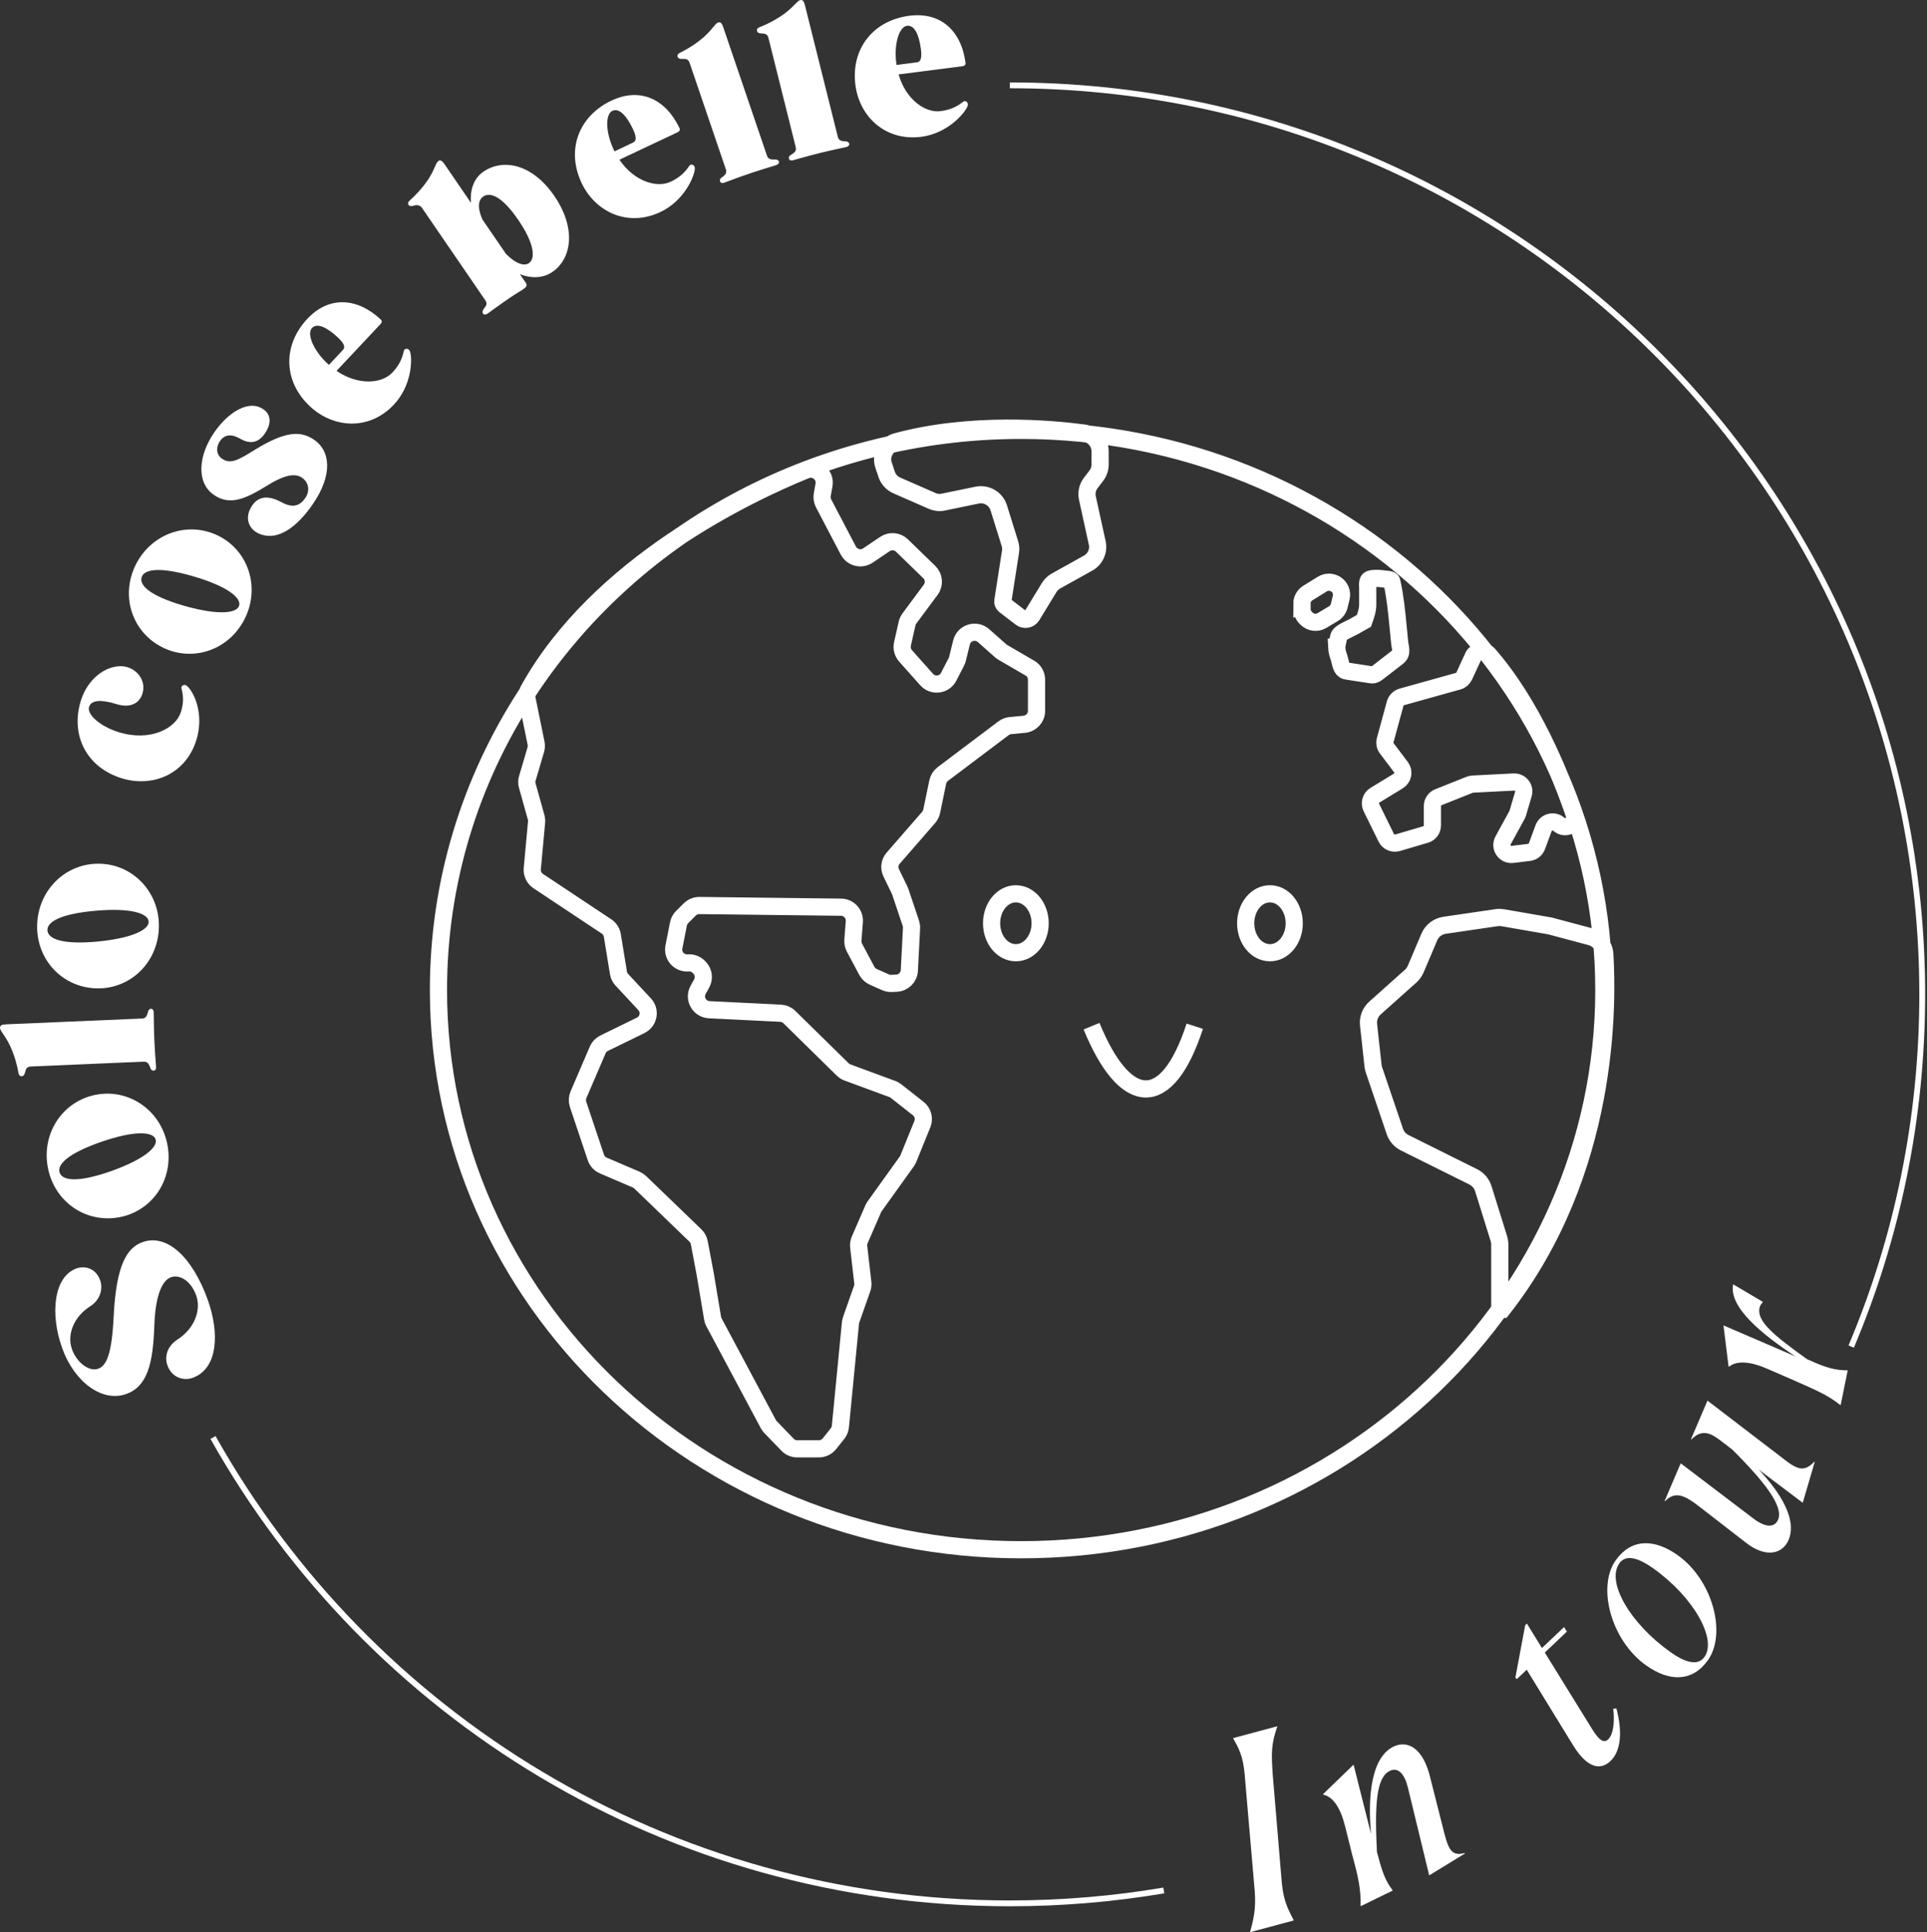 <svg xmlns="http://www.w3.org/2000/svg" height="405" viewBox="0 0 404 405" width="404"><rect x="0" y="0" width="404" height="405" fill="#333333" stroke="none"/><g fill="none" fill-rule="evenodd"><path d="m228.843 215.105c7.08 17.226 15.832 17.84 21.643 0m-158.563-7.578c0-22.734 6.727-43.959 18.385-61.922 21.573-33.258 59.981-55.396 103.778-55.396 67.465 0 122.163 52.52 122.163 117.318s-54.698 117.318-122.163 117.318-122.163-52.52-122.163-117.318zm18.596-60.904 1.867 9.157c.088.456.071.912-.053 1.35l-1.778 6.034c-.159.509-.159 1.035 0 1.544l1.849 6.613c.088.334.123.667.088 1.018l-.898 9.753c-.088 1.035.387 2.017 1.25 2.596l14.317 9.507c.652.439 1.092 1.123 1.215 1.877l1.286 7.859c.088.544.335 1.053.722 1.456l4.755 5.105c1.285 1.385.88 3.596-.828 4.438l-7.643 3.736c-.599.298-1.092.789-1.356 1.421l-4.033 9.385c-.264.631-.299 1.35-.088 1.999l3.734 11.139c.246.754.827 1.386 1.567 1.702l6.886 2.947c.317.14.598.333.845.561l11.57 11.156c.423.404.704.93.81 1.491l1.25 6.614 1.55 9.262c.053.298.141.596.3.859l11.376 21.296c.123.228.282.438.458.631l3.575 3.701c.528.562 1.268.86 2.042.86h4.526c.863 0 1.673-.386 2.219-1.07l1.691-2.123c.334-.421.546-.929.599-1.473l2.113-21.699c.017-.228.07-.439.141-.667l2.307-6.56c.141-.404.193-.825.141-1.246l-.863-7.508c-.053-.491.017-.982.211-1.438l2.835-6.525c.071-.176.176-.351.3-.527l6.744-9.402c.124-.175.229-.368.317-.579l2.941-7.244c.476-1.158.124-2.491-.863-3.263l-4.684-3.684c-.229-.175-.493-.333-.775-.421l-9.369-3.456c-.369-.14-.722-.35-1.003-.631l-11.183-10.981c-.493-.491-1.145-.772-1.849-.807l-14.951-.737c-2.078-.105-3.329-2.333-2.342-4.139l.757-1.386c.581-1.053.405-2.368-.405-3.245l-.141-.141c-.581-.631-1.427-.965-2.289-.894-1.867.14-3.346-1.509-2.994-3.333l.951-4.824c.105-.544.37-1.053.775-1.456l1.602-1.596c.546-.544 1.268-.825 2.025-.825l29.691.351c1.638.017 2.906 1.403 2.783 3.035l-.299 3.876c-.036.527.07 1.07.316 1.544l2.607 4.894c.299.544.757.982 1.338 1.246l2.571 1.14c.405.175.846.263 1.286.245l1.039-.052c1.444-.071 2.606-1.228 2.677-2.667l.458-8.858c.017-.351-.036-.702-.141-1.035l-2.219-6.613c-.035-.106-.088-.228-.141-.334l-1.761-3.631c-.493-1.017-.335-2.21.405-3.052l7.449-8.56c.317-.369.528-.807.634-1.281l1.268-6.122c.141-.666.511-1.263 1.057-1.684l12.732-9.595c.423-.316.916-.509 1.426-.561l2.941-.281c1.444-.14 2.554-1.351 2.554-2.789v-6.561c0-.999-.529-1.929-1.391-2.42l-5.671-3.298c-.158-.088-.317-.211-.458-.333l-3.592-3.175c-1.585-1.404-4.104-.632-4.614 1.438l-.846 3.438c-.052.211-.123.421-.229.614l-1.62 3.14c-.898 1.754-3.293 2.052-4.614.579l-4.42-4.964c-.599-.684-.845-1.597-.651-2.491l.968-4.28c.088-.386.247-.737.476-1.053l4.49-6.052c.828-1.122.705-2.701-.299-3.683l-5.741-5.579c-.951-.929-2.448-1.07-3.557-.315l-3.593 2.42c-1.391.93-3.293.456-4.085-1.035l-5.196-9.911c-.281-.543-.387-1.175-.281-1.789l.37-2.052c.387-2.175-1.779-3.947-3.84-3.105-11.957 4.859-43.497 19.734-58.114 46.082-.334.596-.422 1.28-.299 1.929zm74.756-49.064.599 1.842c.352 1.052 1.127 1.912 2.131 2.351l7.414 3.245c.74.333 1.567.421 2.36.245l7.079-1.456c1.973-.403 3.927.737 4.526 2.649l2.342 7.508c.176.561.229 1.158.124 1.754l-1.603 10.262c-.053.351.088.702.37.93l3.416 2.613c.757.579 1.832.369 2.325-.438l3.61-5.912c.352-.579.845-1.035 1.426-1.368l6.745-3.754c1.497-.842 2.272-2.543 1.902-4.21l-2.06-9.402c-.247-1.105 0-2.263.686-3.158l1.198-1.578c.511-.667.775-1.491.775-2.333v-2.719c0-1.947-1.444-3.596-3.381-3.859-7.027-.93-23.827-2.403-39.342 1.807-2.148.579-3.381 2.859-2.677 4.964zm129.155 176.889v-13.612c0-.421-.071-.825-.194-1.228l-3.258-10.455c-.334-1.07-1.092-1.964-2.113-2.473l-14.352-7.14c-.987-.491-1.726-1.333-2.078-2.368l-4.385-12.928c-.088-.28-.159-.579-.194-.877l-.934-8.56c-.14-1.333.353-2.631 1.357-3.526l7.466-6.666c.458-.403.81-.912 1.057-1.473l2.853-6.719c.563-1.333 1.778-2.263 3.222-2.473l10.884-1.596c.44-.071.88-.053 1.32.017l9.598 1.667c.123.017.247.052.352.07l8.365 2.228c1.744.456 2.976 1.964 3.064 3.753.582 10.35 1.172 45.468-21.493 74.359zm-5.6-136.754-1.849 4c-.247.526-.705.929-1.268 1.087l-11.817 3.298c-.669.193-1.197.719-1.391 1.386l-2.096 7.683c-.158.596-.035 1.228.335 1.719l2.976 3.947c.704.93.44 2.28-.564 2.894l-4.895 2.982c-.881.527-1.198 1.649-.757 2.561l3.134 6.368c.423.877 1.427 1.298 2.36 1.035l5.882-1.737c.845-.245 1.426-1.017 1.426-1.912v-4.052c0-.807.493-1.543 1.251-1.842l6.551-2.613c.211-.088.422-.123.634-.141l8.629-.438c1.373-.07 2.412 1.228 2.007 2.543l-1.18 3.982c-.035.141-.088.263-.158.386l-2.923 5.333c-.775 1.421.369 3.122 1.99 2.929l3.469-.421c.739-.087 1.373-.579 1.638-1.28l1.408-3.807c.494-1.315 2.149-1.719 3.188-.807 1.532 1.351 3.874-.193 3.205-2.14-2.923-8.472-8.84-23.032-17.892-33.416-.951-1.088-2.73-.842-3.329.473zm-35.855-11.174v1.123c0 .719.299 1.403.81 1.894l.176.176c.863.807 2.149.965 3.17.368l2.413-1.438c.598-.351 1.039-.948 1.215-1.632l.422-1.719c.282-1.122-.211-2.315-1.232-2.894-.846-.491-1.902-.474-2.73.035l-3.029 1.877c-.775.474-1.25 1.316-1.25 2.228zm7.256 9.104c.035.79.264 1.561.528 2.298.246.737.334 2.07 1.057 2.544.228.14.493.193.757.228 1.514.228 3.046.456 4.561.701.282.053.581.088.863.035.317-.07.599-.28.863-.473 1.391-1.088 2.8-2.158 4.191-3.245 1.039-.807.493-1.947.387-3.07l-.352-3.614c-.299-3.052-.599-6.034-1.268-9.034-.017-.105-.053-.21-.105-.28-.229-.298-1.198-.298-1.568-.351-.81-.123-1.673-.158-2.483-.07-1.145.14-.933 1.035-.916 1.929v3.526c0 1.158-.405 2.298-.792 3.386-.757.421-1.497.859-2.254 1.28s-2.835 1.176-3.029 2.053c-.106.526-.229 1.052-.335 1.578-.035.193-.088.386-.07.579zm-62.165 57.905c0 3.41-2.279 6.175-5.09 6.175-2.81 0-5.089-2.765-5.089-6.175s2.279-6.175 5.089-6.175c2.811 0 5.09 2.765 5.09 6.175zm53.271 0c0 3.41-2.278 6.175-5.089 6.175s-5.09-2.765-5.09-6.175 2.279-6.175 5.09-6.175 5.089 2.765 5.089 6.175z" stroke="#fff" stroke-width="3.601"></path><g fill="#fff" fill-rule="nonzero"><path d="m23.831 275.874c.538-10.503 2.665-14.299 6.042-15.504 5.177-1.849 10.491 3.212 13.678 12.068 2.441 6.782 2.273 14.433-3.186 16.381-1.744.623-4.29.078-5.259-2.613-.666-1.85-.053-4.029 2.109-5.434 3.411-2.166 5.063-6.045 3.914-9.24-1.069-2.971-3.391-4.482-5.304-3.799s-3.292 4.085-3.474 10.285c-.276 7.879-1.493 12.615-5.882 14.182-4.952 1.768-10.811-2.338-13.434-9.625-2.582-7.174-1.775-14.99 3.008-16.698 1.688-.602 4.025-.108 4.953 2.47.666 1.85-.019 4.181-2.145 5.51-3.206 2.03-4.919 5.741-3.749 8.992 1.029 2.859 3.661 4.702 5.461 4.059 1.744-.623 2.884-2.927 3.268-11.034z"></path><path d="m9.977 244.43c-1.209-7.225 3.44-13.852 10.456-15.016 6.958-1.155 13.512 3.612 14.721 10.836 1.218 7.283-3.45 13.793-10.407 14.948-7.017 1.164-13.552-3.485-14.77-10.768zm22.632-5.629c-.501-1.546-4.147-1.967-11.478.578-7.213 2.525-9.189 4.845-8.619 6.441.57 1.595 3.577 2.183 10.79-.343 7.262-2.594 9.857-5.197 9.307-6.676z"></path><path d="m1.344 214.708 28.308-1.207c.836-.036 1.062-.343 1.325-1.189.094-.6.382-.85.681-.863s.55.274.571.75c.033.774.001 2.801.129 5.776.125 2.915.332 4.932.365 5.706.021.475-.208.724-.507.736-.299.013-.605-.153-.75-.742-.334-.821-.589-1.167-1.425-1.132l-23.531 1.003c-.836.036-1.06.403-1.263 1.246-.154.603-.385.791-.743.807-.299.012-.548-.215-.628-.689-.241-1.42-.748-3.484-1.738-5.647-1.182-2.453-2.109-3.128-2.137-3.783-.028-.654.567-.739 1.343-.772z"></path><path d="m7.831 193.11c.594-7.3 6.722-12.6 13.812-12.028 7.031.567 12.223 6.781 11.629 14.081-.599 7.359-6.718 12.54-13.748 11.973-7.09-.572-12.292-6.667-11.693-14.026zm23.327.03c-.108-1.621-3.541-2.914-11.274-2.224-7.614.7-10.096 2.471-9.934 4.157.163 1.686 2.936 2.985 10.549 2.285 7.678-.755 10.831-2.651 10.658-4.218z"></path><path d="m38.041 144.248c-.105-.468.564-1.01 1.2-.44 1.602 1.492 3.554 6.083 1.927 11.316-2.263 7.28-9.295 9.974-15.633 8.019-7.423-2.289-10.822-9.072-8.577-16.296 1.379-4.436 5.023-7.302 8.561-7.208 2.953.163 5.243 2.863 4.341 5.764-.636 2.048-2.581 3.069-5.436 2.188-2.969-.915-5.259-.998-5.754.595-.477 1.535 2.243 4.057 6.24 5.29 6.624 2.043 11.951-.803 13.012-4.215.689-2.219.472-3.532.119-5.013z"></path><path d="m28.43 118.434c3.232-6.579 10.881-9.281 17.27-6.167 6.336 3.089 8.888 10.763 5.657 17.341-3.258 6.632-10.854 9.227-17.19 6.139-6.39-3.114-8.995-10.681-5.737-17.313zm21.701 8.522c.495-1.549-2.227-4.002-9.678-6.175-7.343-2.121-10.304-1.377-10.772.252-.467 1.628 1.637 3.847 8.981 5.968 7.423 2.093 11.054 1.476 11.469-.045z"></path><path d="m65.933 92.232c3.191 2.208 4.041 7.147-.461 13.602-3.308 4.743-7.089 7.347-10.551 6.257-2.721-.795-3.896-3.494-2.02-6.183 1.33-1.907 3.357-2.1 6.016-.695 2.723 1.522 4.101.591 5.09-.828.955-1.369.841-3.188-.681-4.241-1.276-.883-3.333-.857-7.345 1.66-4.598 2.836-7.825 4.228-11.164 1.918-3.731-2.582-3.223-8.32.154-13.162 2.933-4.205 6.653-6.199 9.222-5.291 2.486.923 3.091 3.082 1.284 5.673-1.228 1.76-2.93 2.322-5.192.975-1.722-.974-3.167-.886-4.122.483-1.023 1.467-.753 2.959.376 3.74 1.767 1.223 3.292.393 7.035-1.947 6.46-3.94 9.56-3.897 12.358-1.961z"></path><path d="m64.443 66.82c4.492-4.783 10.379-4.516 15.4.162.262.244.273.581-.094.972l-9.188 9.784c4.588 3.133 9.521 2.674 11.685.369 1.593-1.696 2.095-3.103 2.426-4.588.111-.467.95-.663 1.273.126.56 1.582.409 7.148-3.348 11.149-5.227 5.566-12.734 4.931-17.58.416-5.675-5.288-5.76-12.868-.574-18.39zm4.249 9.421.262.244 2.899-3.087c.327-.348.814-.954-1.02-2.662-2.27-2.115-4.335-3.142-5.437-1.968-1.103 1.174.24 4.626 3.296 7.473z"></path><path d="m101.356 35.976c4.097-2.786 10.211-1.681 14.862 5.106s3.66 13.156-.438 15.942c-2.172 1.477-4.794 1.242-6.793.438l1.247 1.82c.674.984-.632 1.295-3.347 3.141-2.42 1.645-4.031 2.885-4.673 3.321-.395.269-.776.24-.945-.006-.168-.246-.139-.626.204-1.076.556-.667.718-1.065.246-1.753l-13.279-19.376c-.405-.59-1.217-.614-1.729-.41-.545.155-.878.092-1.08-.203-.169-.246-.057-.61.305-.928 1.084-.953 2.526-2.439 3.897-4.452 1.417-2.262 1.504-3.402 2.097-3.805.494-.336.914.172 1.318.762l5.494 8.016c-.226-2.442.442-5.059 2.614-6.536zm-.042 5.219c-.988.671-1.319 2.195-.179 4.808l4.954 7.229c2.129 2.157 3.858 2.567 4.796 1.929 1.383-.94 1.233-4.01-2.239-9.075-3.437-5.016-5.9-5.864-7.332-4.891z"></path><path d="m128.205 21.082c5.943-2.804 11.319-.399 14.262 5.789.153.323.04.64-.446.87l-12.156 5.735c3.111 4.594 7.867 5.973 10.731 4.622 2.107-.994 3.093-2.118 3.949-3.379.276-.394 1.129-.269 1.137.584-.062 1.677-2.257 6.797-7.227 9.142-6.915 3.263-13.663-.077-16.503-6.05-3.326-6.996-.608-14.076 6.253-17.313zm.475 10.318.153.323 3.836-1.81c.432-.204 1.109-.589.034-2.849-1.331-2.798-2.872-4.509-4.33-3.821-1.459.688-1.485 4.39.307 8.157z"></path><path d="m151.657 5.786 9.102 26.728c.269.789.629.919 1.517.933.605-.079.927.127 1.023.409.096.282-.11.603-.563.756-.736.249-2.699.786-5.529 1.743-2.774.937-4.661 1.7-5.397 1.949-.452.153-.756.004-.852-.278-.096-.282-.022-.621.506-.925.696-.55.959-.89.69-1.679l-7.566-22.216c-.269-.789-.685-.9-1.554-.858-.624.022-.871-.146-.986-.484-.096-.282.054-.584.487-.793 1.301-.628 3.148-1.692 4.955-3.246 2.032-1.818 2.423-2.894 3.046-3.104.622-.21.871.334 1.121 1.067z"></path><path d="m168.777 1.183 6.846 27.387c.202.809.55.968 1.434 1.056.609-.028.914.203.986.492s-.16.592-.624.707c-.754.187-2.755.561-5.656 1.28-2.842.705-4.785 1.31-5.539 1.497-.464.115-.754-.059-.826-.347-.073-.289.029-.621.58-.88.74-.49 1.03-.808.828-1.617l-5.691-22.765c-.202-.809-.608-.954-1.477-.983-.624-.029-.856-.217-.942-.564-.072-.289.102-.578.551-.75 1.349-.519 3.278-1.427 5.208-2.826 2.176-1.644 2.656-2.684 3.294-2.842s.84.405 1.028 1.156z"></path><path d="m190.657 3.3c6.522-.838 10.889 3.103 11.769 9.895.046.354-.161.621-.694.69l-13.339 1.714c1.533 5.326 5.63 8.102 8.772 7.698 2.312-.297 3.599-1.063 4.804-1.998.384-.29 1.157.091.901.905-.58 1.575-4.255 5.77-9.71 6.471-7.588.975-12.97-4.277-13.819-10.832-.994-7.677 3.787-13.575 11.316-14.542zm-2.748 9.959.046.354 4.209-.541c.474-.061 1.237-.219.916-2.699-.398-3.071-1.333-5.172-2.934-4.966-1.6.206-2.773 3.718-2.237 7.852z"></path></g><g fill="#fff" fill-rule="nonzero" transform="translate(258.529 269.204)"><path d="m12.701 133.348-9.101 2.448-.029-.106c1.015-3.629 1.271-5.632.828-10.007l-1.846-21.346c-.298-4.471-.839-6.259-2.524-9.105l-.029-.106 9.208-2.476.029.106c-1.282 3.7-1.233 5.565-.935 10.035l1.792 21.361c.298 4.47 1.053 6.201 2.578 9.09z"></path><path d="m41.103 123.895-4.469-18.43c-.694-2.78-2.013-4.338-3.795-3.467-2.822 1.378-3.185 7-2.695 16.975l.168.59c.886 3.421 1.585 5.465 3.099 7.417l.048.098-6.682 3.265-.048-.099c.074-3.217-.448-5.898-1.72-10.475l-1.507-6.054c-1.004-4.035-2.54-6.282-4.608-6.74l-.048-.098 6.409-6.19 3.66 14.543c-.751-8.135.124-16.086 4.678-18.31 2.97-1.451 6.112.316 7.597 5.952l2.657 10.507c1.195 4.799 1.674 6.644 4.713 5.832l.049.099z"></path><path d="m79.111 99.93c-1.836 1.743-4.531 1.951-7.762-3.176l-9.795-15.964-2.075 1.97-.304-.318 2.057-10.982.359-.341 3.153 5.125 4.629-4.396.601.946-4.629 4.396 9.873 15.966c1.725 2.838 2.659 2.938 3.417 2.218 1.277-1.213 1.315-4.436 1.05-6.384l.665-.101c1.288 4.847.995 8.919-1.239 11.041z"></path><path d="m93.228 56.799c7.312 5.204 10.296 16.441 6.289 22.026-3.206 4.468-7.967 4.588-12.946 1.044-7.357-5.237-10.341-16.473-6.334-22.058 3.206-4.468 7.967-4.588 12.991-1.012zm-1.594 20.262c3.185 2.267 5.793 2.976 7.172 1.055 2.692-3.753-2.298-12.571-10.686-18.541-3.185-2.267-5.761-3.021-7.14-1.1-2.82 3.932 2.266 12.615 10.654 18.586z"></path><path d="m119.418 45.798-9.198-6.942c4.733 5.05 8.013 10.558 6.221 14.752-1.23 2.88-4.724 3.906-9.062.456l-9.184-7.115c-3.453-2.716-5.417-3.728-7.626-1.501l-.102-.043 3.367-7.883 15.291 11.613c2.307 1.753 4.349 2.022 5.126.203 1.144-2.679-2.496-7.623-9.602-14.693l-2.437-1.868c-1.944-1.481-3.865-2.593-6.118-.266l-.101-.043 3.454-8.085 15.218 11.642c3.482 2.789 4.91 3.514 7.162 1.186l.102.043z"></path><path d="m127.371 25.318-.108-.022c-2.461-2.007-5-3.078-9.386-5.025l-5.737-2.498c-3.771-1.654-6.495-1.81-8.162-.521l-.108-.021-1.066-8.618 15.104 6.51c-6.847-4.514-14.059-10.278-13.077-15.123l6.178 3.652-.044.215c-.347.323-.542.732-.618 1.108-.568 2.799 3.049 5.768 10.025 10.756l.572.227c3.241 1.492 5.316 2.078 7.792 2.071l.108.022z"></path></g><path d="m211.714 17.888c105.644 0 191.286 85.307 191.286 190.539 0 26.18-5.301 51.126-14.891 73.833m-343.451 19.054c32.721 58.263 95.27 97.651 167.056 97.651 11.001 0 21.786-.925 32.279-2.701" stroke="#fff" stroke-width="1.222"></path></g></svg>